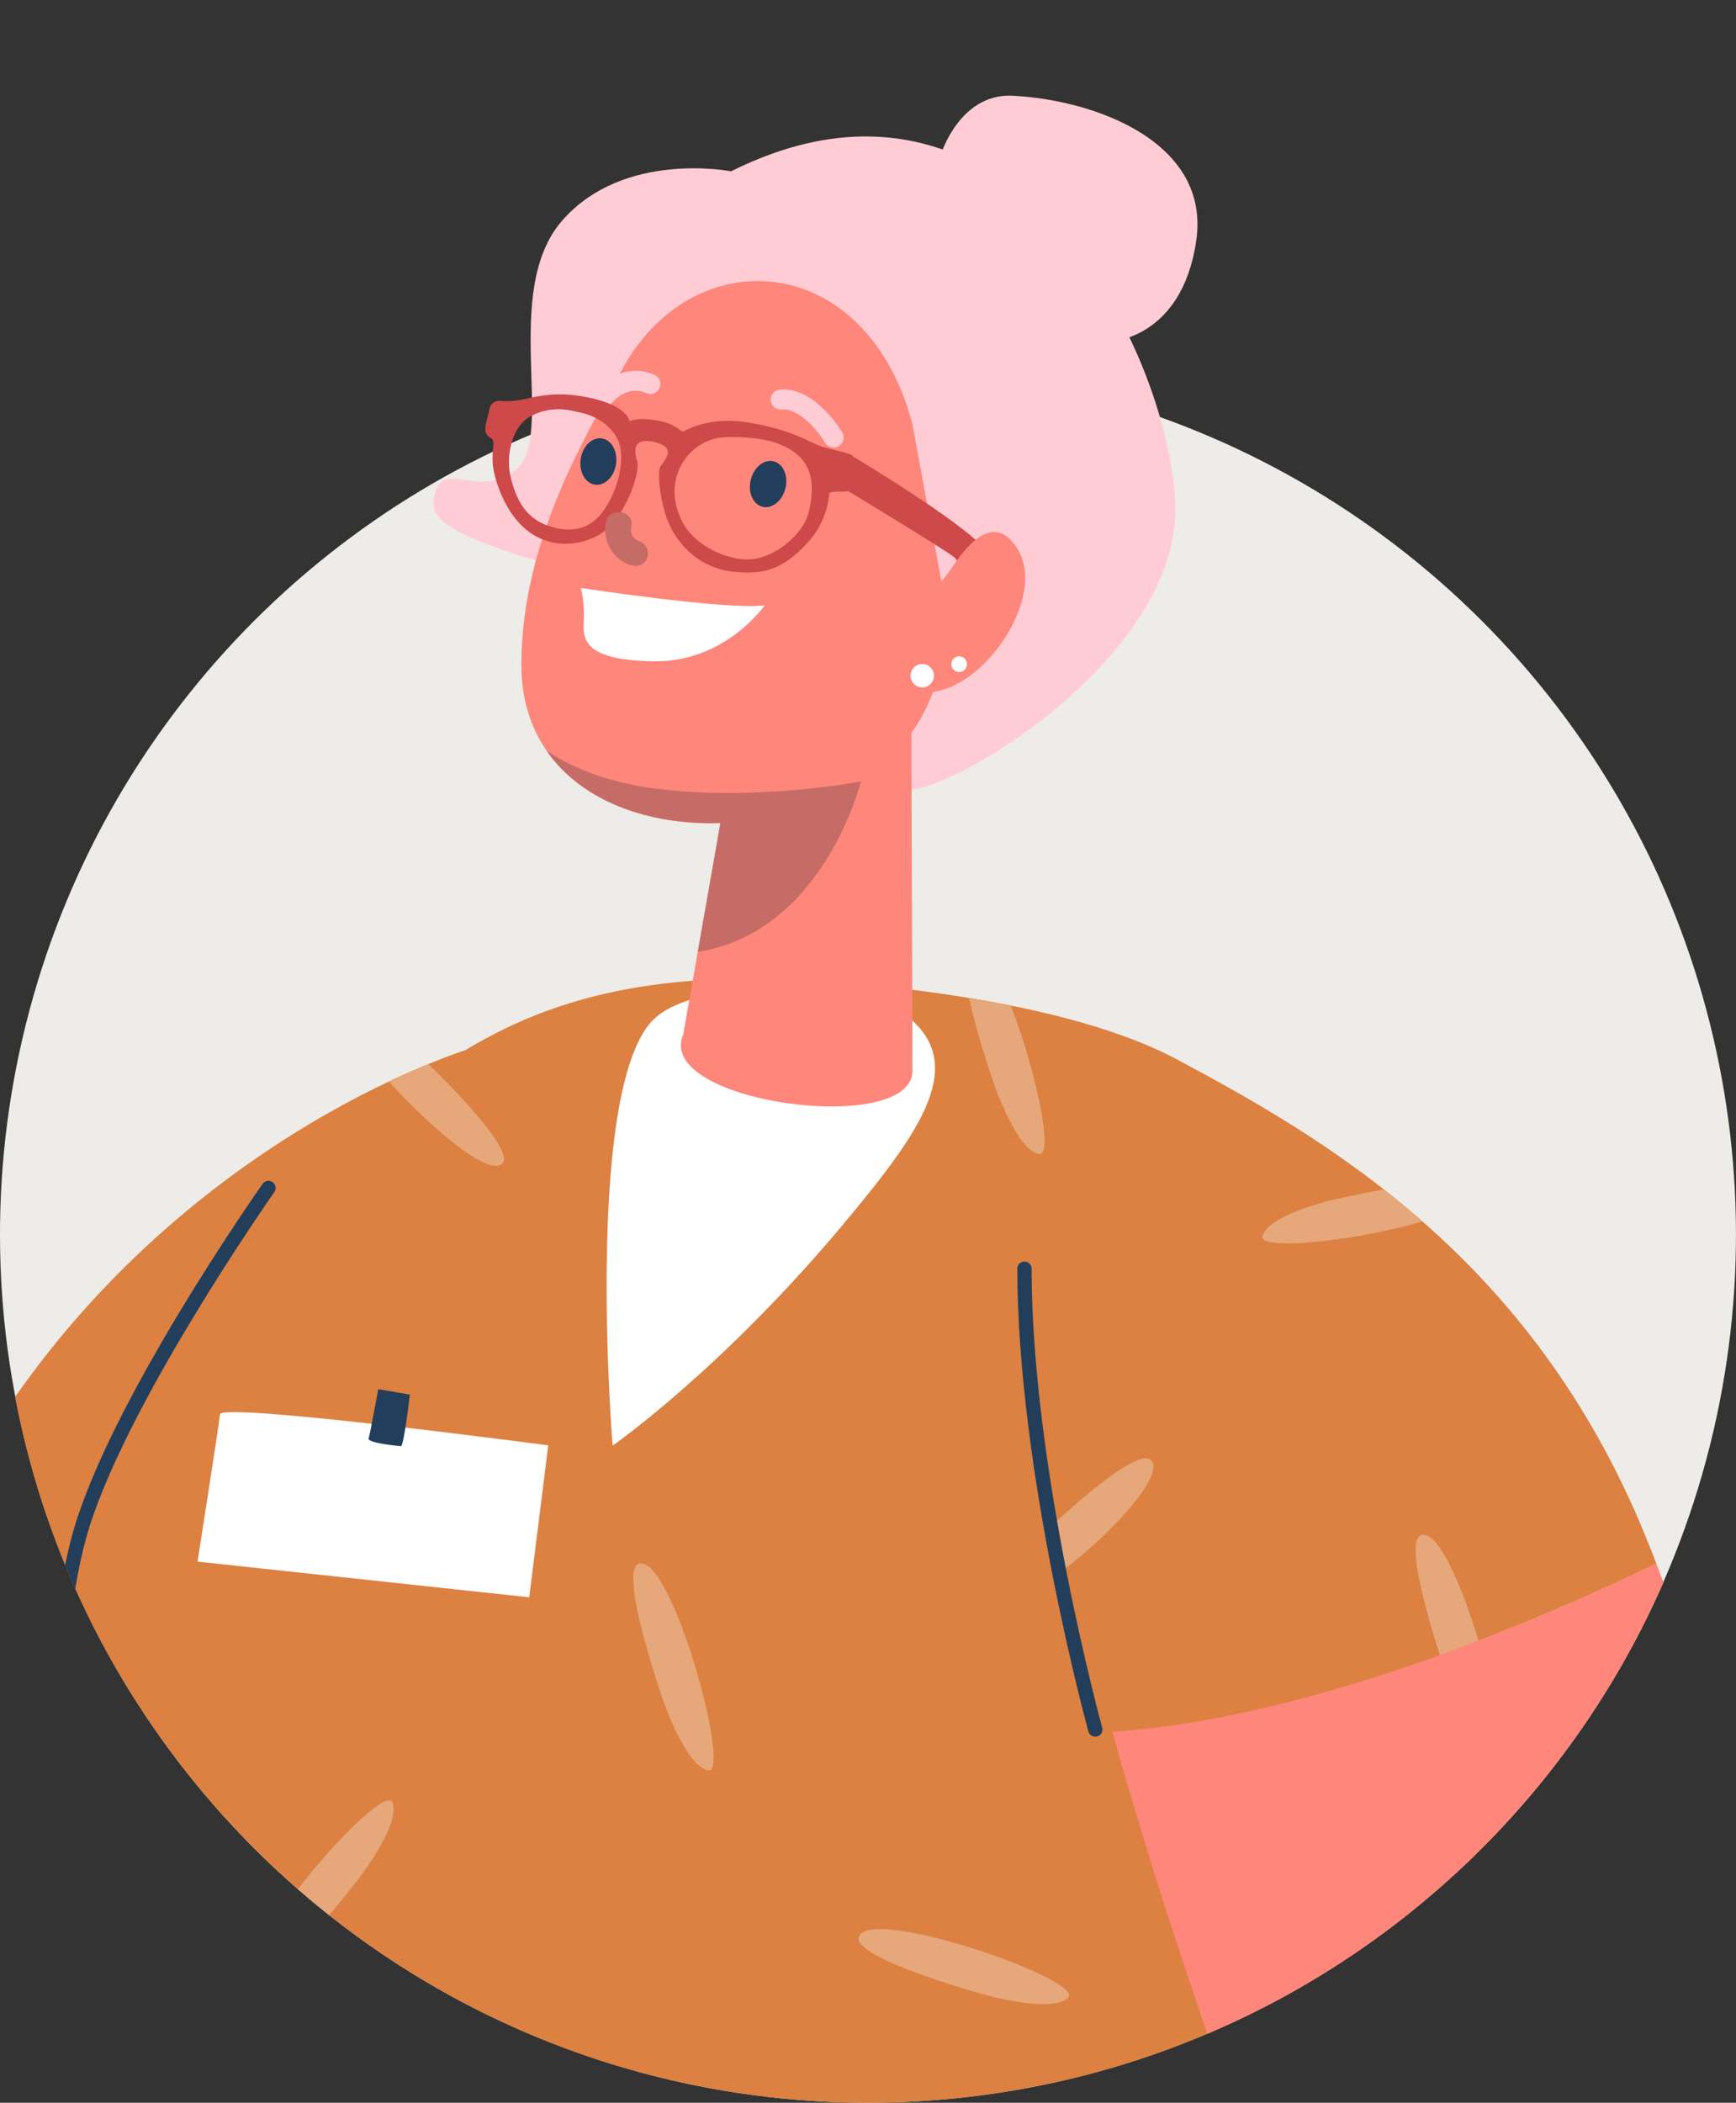 <?xml version="1.0" encoding="UTF-8"?><svg id="Layer_2" xmlns="http://www.w3.org/2000/svg" xmlns:xlink="http://www.w3.org/1999/xlink" viewBox="0 0 264.81 320.7"><rect x="0" y="0" width="264.81" height="320.7" fill="#333333" stroke="none"/><defs><style>.cls-1{fill:#ff867a;}.cls-1,.cls-2,.cls-3,.cls-4,.cls-5,.cls-6,.cls-7,.cls-8,.cls-9,.cls-10{stroke-width:0px;}.cls-11{clip-path:url(#clippath);}.cls-2{fill:none;}.cls-3{fill:#ffccd5;}.cls-4{fill:#eeece8;}.cls-12{clip-path:url(#clippath-1);}.cls-5{fill:#c66c67;}.cls-6{fill:#233e5a;}.cls-7,.cls-13{fill:#dc8141;}.cls-8{fill:#ce4949;}.cls-9{fill:#e6a77a;}.cls-10{fill:#fff;}</style><clipPath id="clippath"><path class="cls-2" d="M264.81,188.29c0,73.12-59.28,132.4-132.4,132.4S0,261.42,0,188.29,52.91,0,126.04,0c90.67,0,138.77,115.17,138.77,188.29Z"/></clipPath><clipPath id="clippath-1"><path class="cls-7" d="M-14.69,245.3c23.66-62.41,77.48-82.41,85.69-85.14,12.3-7.43,26.08-11.11,45.45-10.91,8.34.09,43.9,2.06,63.15,12.36,22.47,12.02,54.08,30.13,71.42,72.72.56,1.37,1.11,2.75,1.65,4.14-5.82,2.84-16.23,7.67-28.76,12.39,15.49,71.36,12.93,161.15,20.99,187.39,1.97,6.41,5.04,19.71,8.91,38.21-92.37,27.83-207.6,19.79-260.57,13.84,1.9-9.2,3.77-18.4,5.6-27.57,2.26-11.33,4.45-22.61,6.57-33.83,5.28-27.97,4.85-61.73,4.4-93.86-17.71,3.36-39.11-1.88-50.06-7.35-16.84-8.41,7.09-33.66,25.58-82.41Z"/></clipPath></defs><g id="_Layer_"><circle class="cls-4" cx="132.4" cy="188.29" r="132.4" transform="translate(-94.36 148.77) rotate(-45)"/><g class="cls-11"><path class="cls-13" d="M-14.69,245.3c23.66-62.41,77.48-82.41,85.69-85.14,12.3-7.43,26.08-11.11,45.45-10.91,8.34.09,43.9,2.06,63.15,12.36,22.47,12.02,54.08,30.13,71.42,72.72.56,1.37,1.11,2.75,1.65,4.14-5.82,2.84-16.23,7.67-28.76,12.39,15.49,71.36,12.93,161.15,20.99,187.39,1.97,6.41,5.04,19.71,8.91,38.21-92.37,27.83-207.6,19.79-260.57,13.84,1.9-9.2,3.77-18.4,5.6-27.57,2.26-11.33,4.45-22.61,6.57-33.83,5.28-27.97,4.85-61.73,4.4-93.86-17.71,3.36-39.11-1.88-50.06-7.35-16.84-8.41,7.09-33.66,25.58-82.41Z"/><g class="cls-12"><path class="cls-9" d="M160.28,232.85s15.26-14.61,15.65-9.25c.22,3.05-7.24,11.12-14.34,16.29-1.32.96-1.31-7.04-1.31-7.04Z"/><path class="cls-9" d="M204.12,182.81s23.2-5.35,20.8-.54c-2.4,4.81-33.41,9.64-32.35,6.22s11.55-5.69,11.55-5.69Z"/><path class="cls-9" d="M63.83,160.81s17.37,16.29,12.03,16.98c-5.34.69-26.61-22.38-23.19-23.4,3.43-1.02,11.15,6.43,11.15,6.43Z"/><path class="cls-9" d="M101.1,259.16s-7.86-22.47-2.81-20.62c5.05,1.86,13.24,32.16,9.73,31.47-3.51-.68-6.92-10.86-6.92-10.86Z"/><path class="cls-9" d="M151.57,165.17s-7.86-22.47-2.81-20.62c5.05,1.86,13.24,32.16,9.73,31.47-3.51-.68-6.92-10.86-6.92-10.86Z"/><path class="cls-9" d="M220.44,254.79s-7.86-22.47-2.81-20.62,13.24,32.16,9.73,31.47c-3.51-.68-6.92-10.86-6.92-10.86Z"/><path class="cls-9" d="M150.08,304.19s-22.96-6.31-18.56-9.41,33.98,7.39,31.42,9.89c-2.56,2.5-12.86-.48-12.86-.48Z"/><path class="cls-9" d="M54.62,286.64s-14.41,18.95-15.65,13.72c-1.23-5.24,19.52-28.78,20.89-25.47,1.37,3.31-5.24,11.76-5.24,11.76Z"/></g><path class="cls-1" d="M270.06,339.08c-8.27,8.65-63.15,24.12-72.06,6.78-3.82-7.43-17.61-43.48-28.33-81.75,31.93-2.05,69.59-19.11,82.98-25.64,16.31,41.84,25.41,92.23,17.4,100.61Z"/><path class="cls-10" d="M99.02,156.21c-9.82,12.31-5.57,64.27-5.57,64.27,0,0,16.67-11.61,35.21-33.8,12.03-14.4,19.12-24.49,9.43-31.94-5.22-4.01-32.58-6.66-39.06,1.47Z"/><path class="cls-6" d="M167.07,264.87c-.48,0-.92-.32-1.05-.8-.11-.39-10.83-39.57-10.84-70.57,0-.6.49-1.09,1.09-1.09h0c.6,0,1.09.49,1.09,1.09.02,30.7,10.66,69.6,10.77,69.99.16.58-.18,1.18-.76,1.34-.1.03-.2.04-.29.04Z"/><path class="cls-10" d="M83.63,220.44s-49.87-6.62-50.07-4.73c-.2,1.88-3.43,22.46-3.43,22.46l50.6,5.44,2.9-23.17Z"/><path class="cls-6" d="M62.52,212.69s-.9,7.89-1.37,7.87c-.48-.02-5.13-.5-4.92-1.17.22-.67,1.47-7.52,1.47-7.52l4.82.83Z"/><path class="cls-3" d="M111.53,26.13s-16.37-3.25-25.77,7.51c-9.41,10.77-1.01,32.78-6.97,37.92-5.96,5.14-12.2-2.78-12.66,5.36-.46,8.14,49.08,15.11,50.74,17.69,1.66,2.59,14.72,24.67,21.01,25.85,6.28,1.19,42.52-20.25,41.39-43.83-1.14-23.58-25.02-71.83-67.73-50.51Z"/><path class="cls-1" d="M138.99,101.79l.2,61.51c0,10.12-39.48,4.91-34.97-5.51l9.15-52.07,25.62-3.93Z"/><path class="cls-1" d="M139.2,64.8l4.33,23.49c3.43,18.62-7.35,32.7-25.98,36.37-18.73,3.69-38.01-4.01-38.02-23.26-.01-19.45,10.57-36.16,15.33-44.98,10.85-20.1,37.39-18.29,44.35,8.37Z"/><path class="cls-3" d="M127.66,68.16c.1-.03.19-.08.29-.13.72-.43.96-1.36.53-2.08-.17-.29-4.22-6.99-9.52-6.54-.84.07-1.46.81-1.39,1.65.07.84.81,1.46,1.65,1.39,2.82-.24,5.75,3.57,6.64,5.06.38.63,1.13.89,1.8.66Z"/><path class="cls-3" d="M99.71,60c.38-.13.71-.42.89-.81.35-.77,0-1.67-.76-2.01-4.04-1.82-7.53.69-8.81,2.28-.53.65-.43,1.61.23,2.14.65.53,1.61.43,2.14-.22.11-.13,2.32-2.72,5.2-1.42.37.17.77.17,1.12.05Z"/><path class="cls-5" d="M83.36,114.48c3.16,2.16,8.5,4.75,16.78,5.81,15.35,1.96,31.19-1.11,31.19-1.11,0,0-5.68,23-24.89,25.99l3.45-19.64c-10.98.34-21.2-3.33-26.53-11.05Z"/><path class="cls-6" d="M119.81,74.47c-.47,1.92-2.03,3.18-3.49,2.82-1.46-.36-2.27-2.2-1.8-4.11.47-1.92,2.03-3.18,3.49-2.82,1.46.36,2.27,2.2,1.8,4.11Z"/><path class="cls-6" d="M93.97,70.8c-.3,1.95-1.75,3.34-3.23,3.12-1.49-.23-2.45-1.99-2.16-3.94.3-1.95,1.75-3.34,3.23-3.12,1.49.23,2.45,1.99,2.16,3.94Z"/><path class="cls-10" d="M88.6,89.68s22.27,3.39,28.04,2.65c0,0-5.99,8.72-17.01,8.53-11.02-.19-10.7-3.64-10.57-6.31.14-2.66-.46-4.87-.46-4.87Z"/><path class="cls-8" d="M130.15,69.64s19.38,11.56,20.75,15.11c1.38,3.55.44,6.64-1.03,7.57-1.47.93-2.27-.11-2.41-1.44-.14-1.33-.62-4.81-1.97-5.94-1.35-1.12-17.2-10.7-17.2-10.7l1.86-4.6Z"/><path class="cls-8" d="M74.71,66.69c1.29.64-.18,2.16.76,5.81.94,3.65,3.64,9.84,9.98,10.4,3.05.27,6.59-.99,8.49-3.63,2.55-3.54,3.71-7.89,3.22-9.08-.15-.37-.61-1.97.25-2.63.86-.66,3.44-.13,4.22.74.78.88-.48,2.27-.89,2.84-.41.57-.27,4.25.9,7.7,1.17,3.45,4.45,7.62,9.91,8.32,5.46.7,8.28-.81,11.53-4.27,3.25-3.47,3.38-7.35,3.43-7.66.05-.31,1.83-.23,2.59-.27.76-.04.96-4.86,1.04-5.33.07-.47-3.11-.97-4.93-1.57-1.81-.6-4.11-2.44-10.82-3.58-6.7-1.14-9.93,1.39-10.28,1.33-.35-.06-1.09-1.21-3.99-1.7-3.14-.53-4.09.16-4.09.16,0,0-.12-2.3-6-3.59-5.89-1.28-8.89.11-11.29.41-1.01.13-1.84.11-2.48.05-.77-.07-1.47.46-1.6,1.23-.23,1.44-1.28,3.65.01,4.29ZM102.96,76.07c-.58-4.54,2.53-8.79,7.08-9.35.3-.04.62-.06.94-.06,3.85-.02,7.68.31,10.44,2.51,2.76,2.19,2.72,5.5,2,8.73-.72,3.23-4.33,6.45-7.89,7.26-3.56.81-8.75-1.5-10.88-4.64-.9-1.33-1.48-2.86-1.69-4.45ZM81.12,63.4c2.71-1.42,5.36-.95,6.26-.73.28.07.57.13.85.18,4.01.79,6.03,3.41,6.4,5.41.39,2.09-.04,5.57-2.18,9.05-1.78,2.89-4.47,4.26-8.56,2.97-4.1-1.28-5.32-4.77-6-7.54-.68-2.77-.11-7.62,3.22-9.36Z"/><path class="cls-5" d="M97.7,82.64c-1.07-.36-1.65-1.22-1.4-2.34.55-2.44-3.32-3.09-3.87-.65-.6,2.65,1.01,5.64,3.64,6.52,1,.34,2.12.09,2.6-.94.4-.87.04-2.25-.97-2.59Z"/><path class="cls-1" d="M141.74,90.71c1.52-1.45,2.79-3.1,3.96-4.84,2.23-3.29,6.32-7.67,9.63-1.94,4.82,8.33-8.04,25.22-17.17,21.02-6.78-3.12-.24-10.6,3.58-14.25Z"/><path class="cls-10" d="M142.46,102.89c.09.98-.63,1.85-1.61,1.94-.98.09-1.85-.63-1.94-1.61-.09-.98.63-1.85,1.61-1.94.98-.09,1.85.63,1.94,1.61Z"/><path class="cls-10" d="M147.5,101.19c.06.66-.42,1.24-1.08,1.3-.66.06-1.24-.42-1.3-1.08-.06-.66.42-1.24,1.08-1.3.66-.06,1.24.42,1.3,1.08Z"/><path class="cls-3" d="M169.25,52.11s11-.31,13.22-15.36c2.22-15.05-15.33-21.51-28.03-22.15-12.7-.63-16.28,23.3-7.98,29.13s19.13,9.29,22.79,8.37Z"/><path class="cls-6" d="M9.8,336.15s-.02,0-.03,0c-.6-.02-1.08-.52-1.06-1.12,0-.13.3-12.93-.7-26.7-1.27-17.34-2.26-55.18,3.03-74.32,5.52-19.94,28.07-52.1,29.02-53.46.35-.49,1.03-.61,1.52-.26.49.35.61,1.03.26,1.52-.23.33-23.29,33.21-28.71,52.79-5.22,18.85-4.22,56.37-2.96,73.58,1.01,13.88.71,26.78.71,26.91-.01.59-.5,1.07-1.09,1.07Z"/></g></g></svg>